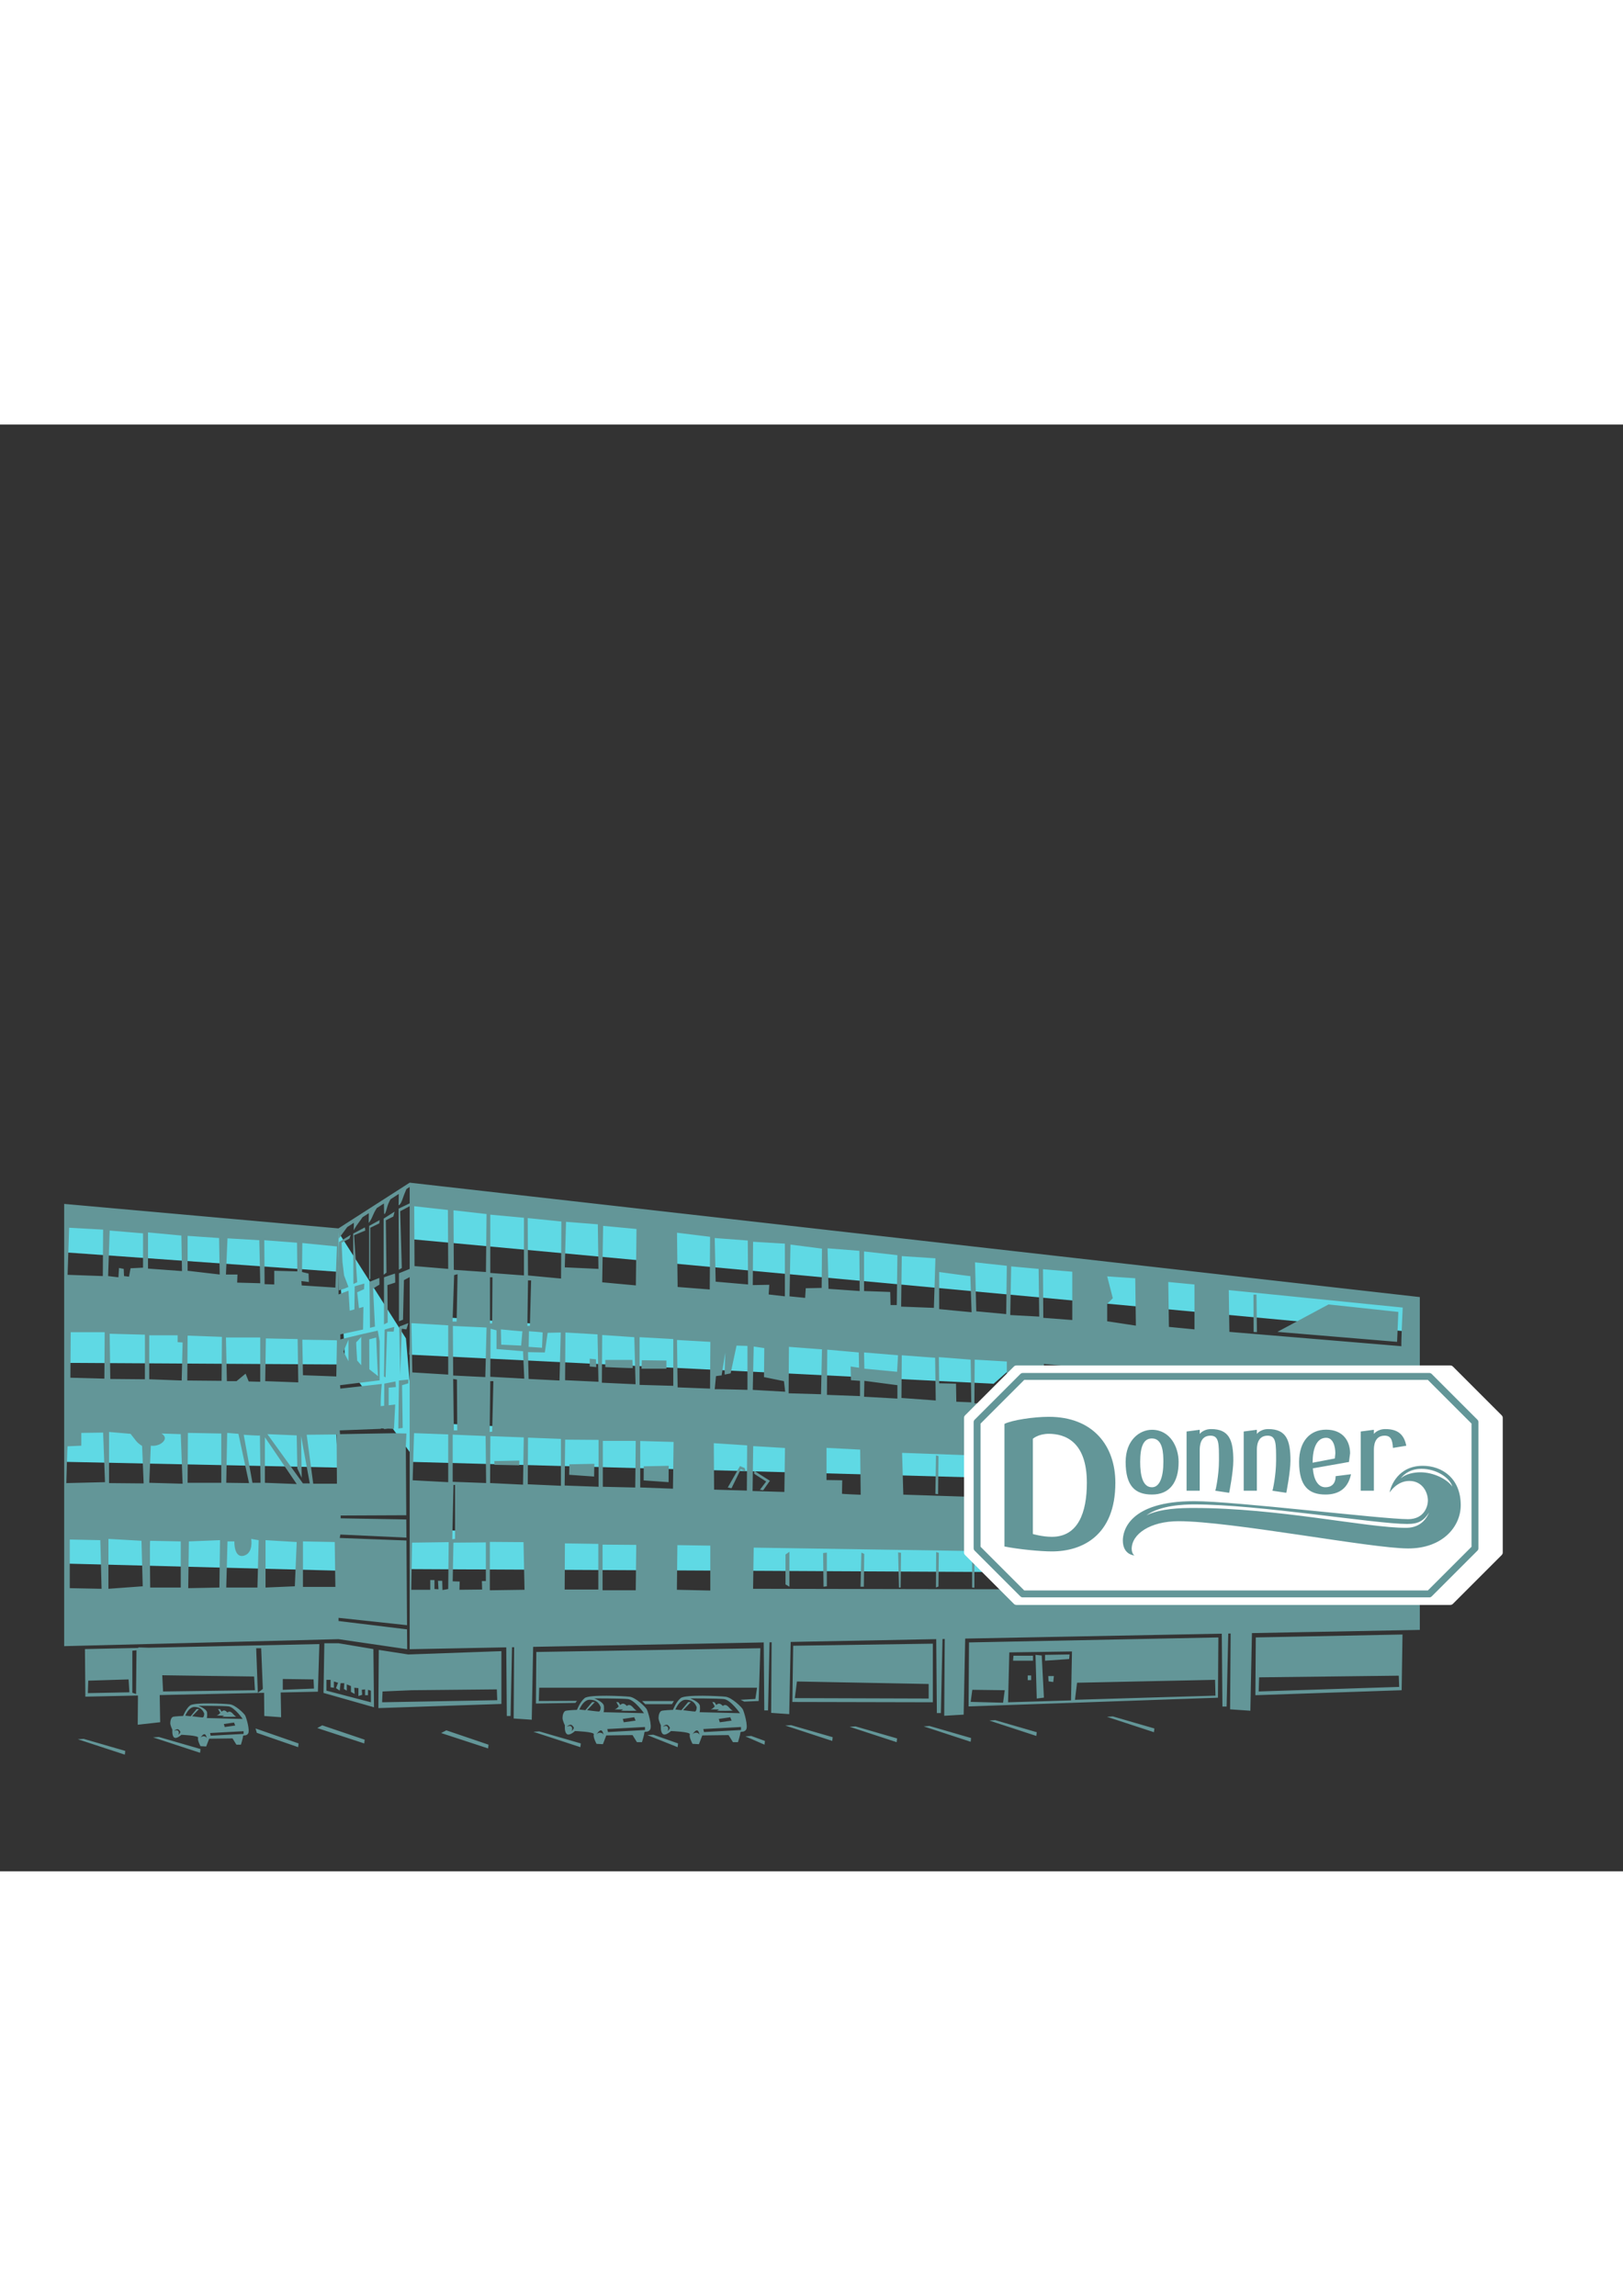 <?xml version="1.0" encoding="UTF-8" standalone="no"?>
<svg
   xmlns:dc="http://purl.org/dc/elements/1.1/"
   xmlns:cc="http://web.resource.org/cc/"
   xmlns:rdf="http://www.w3.org/1999/02/22-rdf-syntax-ns#"
   xmlns:svg="http://www.w3.org/2000/svg"
   xmlns="http://www.w3.org/2000/svg"
   xmlns:sodipodi="http://inkscape.sourceforge.net/DTD/sodipodi-0.dtd"
   xmlns:inkscape="http://www.inkscape.org/namespaces/inkscape"
   viewBox="0 -200 1122 1000"
   id="svg1376"
   sodipodi:version="0.32"
   inkscape:version="0.32"
   width="744.094"
   height="1052.362"
   sodipodi:docname="donner.svg"
   sodipodi:docbase="C:\DOCUME~1\jcreed\Desktop"
   version="1.0"
   x="0"
   y="0">
  <rect x="0" y="-200" width="1122" height="1000" fill="#333333" stroke="none"/>
  <defs
     id="defs1383" />
  <sodipodi:namedview
     inkscape:window-height="516"
     inkscape:window-width="739"
     inkscape:pageshadow="2"
     inkscape:pageopacity="0.0"
     borderopacity="1.0"
     bordercolor="#666666"
     pagecolor="#ffffff"
     id="base"
     inkscape:zoom="0.86498445"
     inkscape:cx="366.47682"
     inkscape:cy="367.10309"
     inkscape:window-x="250"
     inkscape:window-y="43"
     inkscape:current-layer="layer2" />
  <g
     inkscape:groupmode="layer"
     id="layer2"
     inkscape:label="bottom"
     style="display:inline">
    <path
       style="fill:#5fd9e4;fill-opacity:1;fill-rule:evenodd;stroke:none;stroke-width:1.507;stroke-linecap:butt;stroke-linejoin:miter;stroke-miterlimit:4;stroke-dasharray:none;stroke-opacity:1"
       d="M 46.429,352.341 L 234.011,366.304 L 234.694,385.704 L 45.585,372.241 L 46.429,352.341 z "
       id="path2179"
       sodipodi:nodetypes="ccccc"
       transform="translate(0,-7.139104e-5)" />
    <path
       style="fill:#5fd9e4;fill-opacity:1;fill-rule:evenodd;stroke:none;stroke-width:1.507;stroke-linecap:butt;stroke-linejoin:miter;stroke-miterlimit:4;stroke-dasharray:none;stroke-opacity:1"
       d="M 46.769,422.989 L 232.185,429.35 L 235.985,449.7 L 45.926,448.591 L 46.769,422.989 z "
       id="path2038"
       sodipodi:nodetypes="ccccc"
       transform="translate(0,-7.139104e-5)" />
    <path
       style="fill:#5fd9e4;fill-opacity:1;fill-rule:evenodd;stroke:none;stroke-width:1.507;stroke-linecap:butt;stroke-linejoin:miter;stroke-miterlimit:4;stroke-dasharray:none;stroke-opacity:1"
       d="M 46.769,489.507 L 232.185,494.917 L 234.084,520.969 L 45.926,517.009 L 46.769,489.507 z "
       id="path2040"
       sodipodi:nodetypes="ccccc"
       transform="translate(0,-7.139104e-5)" />
    <path
       style="fill:#5fd9e4;fill-opacity:1;fill-rule:evenodd;stroke:none;stroke-width:1.507;stroke-linecap:butt;stroke-linejoin:miter;stroke-miterlimit:4;stroke-dasharray:none;stroke-opacity:1"
       d="M 46.769,567.427 L 232.185,568.087 L 235.035,592.238 L 45.926,587.328 L 46.769,567.427 z "
       id="path2042"
       sodipodi:nodetypes="ccccc"
       transform="translate(0,-7.139104e-5)" />
    <path
       style="fill:#5fd9e4;fill-opacity:1;fill-rule:evenodd;stroke:none;stroke-width:1.507;stroke-linecap:butt;stroke-linejoin:miter;stroke-miterlimit:4;stroke-dasharray:none;stroke-opacity:1"
       d="M 284.808,335.566 L 971.956,407.494 L 972.906,426.894 L 283.965,363.068 L 284.808,335.566 z "
       id="path2044"
       sodipodi:nodetypes="ccccc"
       transform="translate(0,-7.139104e-5)" />
    <path
       style="fill:#5fd9e4;fill-opacity:1;fill-rule:evenodd;stroke:none;stroke-width:1.507;stroke-linecap:butt;stroke-linejoin:miter;stroke-miterlimit:4;stroke-dasharray:none;stroke-opacity:1"
       d="M 283.857,415.387 L 706.836,445.504 L 686.88,463.004 L 283.014,442.889 L 283.857,415.387 z "
       id="path2046"
       sodipodi:nodetypes="ccccc"
       transform="translate(0,-7.139104e-5)" />
    <path
       style="fill:#5fd9e4;fill-opacity:1;fill-rule:evenodd;stroke:none;stroke-width:1.507;stroke-linecap:butt;stroke-linejoin:miter;stroke-miterlimit:4;stroke-dasharray:none;stroke-opacity:1"
       d="M 284.808,489.507 L 684.03,509.171 L 667.875,527.621 L 283.965,517.009 L 284.808,489.507 z "
       id="path2048"
       sodipodi:nodetypes="ccccc"
       transform="translate(0,-7.139104e-5)" />
    <path
       style="fill:#5fd9e4;fill-opacity:1;fill-rule:evenodd;stroke:none;stroke-width:1.507;stroke-linecap:butt;stroke-linejoin:miter;stroke-miterlimit:4;stroke-dasharray:none;stroke-opacity:1"
       d="M 284.808,563.626 L 671.676,574.739 L 695.432,593.189 L 283.965,591.129 L 284.808,563.626 z "
       id="path2050"
       sodipodi:nodetypes="ccccc"
       transform="translate(0,-7.139104e-5)" />
    <path
       style="fill:#5fd9e4;fill-opacity:1;fill-rule:evenodd;stroke:none;stroke-width:1.507;stroke-linecap:butt;stroke-linejoin:miter;stroke-miterlimit:4;stroke-dasharray:none;stroke-opacity:1"
       d="M 233.314,357.229 L 280.636,431.664 L 287.944,516.682 L 238.705,448.825 L 233.314,357.229 z "
       id="path2052"
       sodipodi:nodetypes="ccccc"
       transform="translate(0,-7.139104e-5)" />
  </g>
  <g
     inkscape:groupmode="layer"
     id="layer1"
     inkscape:label="top"
     style="display:inline"
     sodipodi:insensitive="true">
    <g
       transform="matrix(0.862,0,0,-0.862,15.047,759.89)"
       id="g1378"
       style="fill:#639698;fill-opacity:1;stroke:none;stroke-width:6.857;stroke-miterlimit:4;stroke-dasharray:none;stroke-opacity:1">
      <path
         d="M 884,264 L 925,271.5 L 937,259.5 L 961.5,267 L 962,263.5 C 962,263.5 937,257 936.5,257 C 936,257 924,268.5 924,268.5 C 924,268.5 887,261.5 886.5,261.5 C 886,261.5 884,264 884,264 z M 783.5,189 L 858,197.5 L 877,190.5 L 940,200.5 L 944.5,197.5 L 876.5,186.5 L 857.5,193 L 785,186 L 783.5,189 z M 987.9,385.9 L 987.8,415.9 L 990.2,415.9 L 990.6,385.8 L 987.9,385.9 z M 941,322.4 L 940.9,349.2 L 943.2,349.2 L 943.4,322.3 L 941,322.4 z M 817.1,253.9 L 817.2,283 L 818.7,283 L 819.1,254 L 817.1,253.9 z M 790,254.5 L 790.2,284.2 C 790.2,284.2 792,284.3 792,284.2 C 792,284.1 792,254.5 792,254.7 C 792,254.9 790,254.5 790,254.5 L 790,254.5 z M 762.167,181 L 762.167,209.333 L 764,209 L 764,180.833 L 762.167,181 z M 733.333,209.5 L 735.5,208.833 L 735.166,181.833 L 733.166,181 L 733.333,209.5 z M 702.833,209.167 L 705.166,208.834 L 704.833,181 L 703.5,181 L 702.833,209.167 z M 1007,386 L 1048,408 L 1104,402 L 1103,378 L 1007,386 z M 997.5,320.5 L 1050.5,339 L 1102,337.5 L 1101.5,315 L 997.5,320.5 z M 982,181.5 L 1052,203 L 1101.5,202 L 1102,182 L 982,181.5 z M 994.5,248.5 L 1047,274.5 L 1103.5,271 L 1102,246 L 994.5,248.5 z M 968.5,386 C 968.5,386 1107,374.5 1106.5,374.5 C 1106,374.5 1107.5,405.5 1107.5,405.5 L 968,419.5 L 968.5,386 z M 920,390 L 940.5,388 L 940.5,424 L 919.5,426 L 920,390 z M 870.5,394.5 L 893.5,391 L 893,429 L 870.5,430.5 L 875,413 L 870.5,408.5 L 870.5,394.5 z M 916.6,324.001 L 916.901,350.695 L 919.204,350.504 L 919.204,323.899 L 916.6,324.001 z M 897,323.5 L 1105.5,311.5 L 1105.5,339.5 C 1105.5,339.5 896.5,354.5 896,354.5 C 895.5,354.5 897,323.5 897,323.5 z M 761.799,255.1 L 762.201,285.299 L 764.202,284.799 C 764.202,284.799 763.899,255.899 763.899,255.399 C 763.899,254.899 761.799,255.1 761.799,255.1 L 761.799,255.1 z M 732.697,256.104 L 733.198,287.002 L 735.201,286.4 L 734.902,255.902 L 732.697,256.104 z M 707,255.5 L 1105,242.5 L 1105.5,274.5 L 706,289 L 707,255.5 z M 673.333,209.001 L 675.668,207.998 L 675.335,181.668 L 672.667,181.667 L 673.333,209.001 z M 642.666,208.665 L 645.668,209 L 645.667,182.001 L 642.999,181.666 L 642.666,208.665 z M 612.5,207.5 L 615.666,209.666 L 615.667,181.667 L 612.5,183.5 L 612.5,207.5 L 612.5,207.5 z M 586.5,180 L 1104.5,179 L 1104.5,205 L 587,213 L 586.5,180 z M 345.25,219.75 L 347.5,220 L 347.5,263.25 L 346.25,263.25 L 345.25,219.75 z M 375.25,305.75 L 377.25,306 L 378.25,346.5 L 375.75,346.5 L 375.25,305.75 z M 405.5,390.75 L 407.5,390.75 L 408.5,427.25 L 406,427.25 L 405.5,390.75 z M 375.5,392.75 L 377.25,392.75 L 377.5,429.75 L 375.5,429.75 L 375.5,392.75 z M 345.5,394.25 L 348.75,394.25 L 349.5,432.25 L 346.75,431.5 L 345.5,394.25 z M 346.5,307 L 349.25,307 L 349,347.75 L 346,348.25 L 346.5,307 z M 525.401,179.2 L 552.201,178.6 L 552.201,214.6 L 525.8,215 L 525.401,179.2 z M 345.6,186 L 351.2,185.8 L 351,179.2 L 369.2,179.4 L 369,186.2 L 372.2,186.2 L 372.2,217.2 L 346.2,217 L 345.6,186 z M 312.4,179.2 L 327.6,179.2 L 327.6,187 L 331,187 L 331,179.8 C 331,179.8 334.2,179.6 334.2,179.6 L 333.8,186.4 L 337.2,186.4 L 337.4,179 L 342,179.8 L 342.4,217.4 L 313,217 L 312.4,179.2 z M 375.4,178.8 L 403.2,179.2 L 402.4,217.4 L 375.4,217.6 L 375.4,178.8 L 375.4,178.8 z M 465.8,178.8 L 492.4,178.8 L 492.8,215.2 L 465.8,215.4 L 465.8,178.8 L 465.8,178.8 z M 435.4,179.4 L 462.4,179.4 L 462.4,216 L 435.6,216.4 L 435.4,179.4 z M 379.002,279.4 L 379.002,282.4 L 399.002,282.8 L 399.002,279.001 L 379.002,279.4 z M 498.75,266.899 L 498.801,278.199 L 518.801,278.599 L 518.75,265.5 L 498.75,266.899 z M 439,271.4 L 439.2,279.8 L 459.2,280.2 L 459,270 L 439,271.4 z M 587.4,272.2 L 587.4,274.6 L 600,266.6 L 594.6,259 L 592,259.4 L 597,266 L 587.4,272.2 z M 566.2,261.2 L 576,278.4 L 579.8,276.8 L 580.4,274.2 L 576.6,275.8 L 569.2,260.6 L 566.2,261.2 z M 645.4,267.2 L 658,267 C 658,267 657.8,256.4 657.8,256.2 C 657.8,256 672.8,255.4 672.8,255.4 L 672.4,291.6 L 645.4,293 L 645.4,267.2 L 645.4,267.2 z M 466,261.8 L 492,261.2 L 492.4,298.6 L 465.999,298.6 L 466,261.8 z M 435.399,262.8 L 462.599,261.8 L 462.6,299.401 L 435.799,299.601 L 435.399,262.8 z M 405.799,263.8 L 432.401,262.6 L 432.401,300.201 L 405.998,301.201 L 405.799,263.8 z M 375.6,264.8 L 402,263.5 L 402.601,301.401 L 375.8,302.401 L 375.6,264.8 z M 345.6,265.8 L 372.401,264.8 L 372,302.5 L 345.6,303.601 L 345.6,265.8 L 345.6,265.8 z M 313.5,267 L 342,265.5 L 342,303.8 L 314.6,304.801 L 313.5,267 z M 49.666,59.664 L 83,50 L 82.666,47 L 45.001,59.332 L 49.666,59.664 z M 110,61.167 L 143.334,51.5 L 143,48.5 L 105.335,60.833 L 110,61.167 z M 187.5,68 L 222,56 L 221.666,53 L 188.5,64.5 L 187.5,68 z M 875,77.667 L 908.334,68 L 908,65 L 870.335,77.333 L 875,77.667 z M 780.666,74.667 L 814,65 L 813.666,62 L 776.001,74.333 L 780.666,74.667 z M 728.001,70 L 761.335,60.333 L 761,57.333 L 723.336,69.666 L 728.001,70 z M 668.666,69.666 L 702,60 L 701.666,57 L 664.001,69.333 L 668.666,69.666 z M 617,70.667 L 650.334,61 L 650,58 L 612.335,70.333 L 617,70.667 z M 340.5,66.5 L 374.334,55 L 374,52 L 336.335,64.333 L 340.5,66.5 z M 241,70.5 L 275,59 L 274.666,56 L 237.001,68.333 L 241,70.5 z M 415,65.667 L 448.333,56 L 448,53 L 410.335,65.333 L 415,65.667 z M 585,62 L 596,58 L 595.667,55 L 580.335,61.666 L 585,62 z M 506.5,63 L 526.334,56 L 526,53 L 501.771,62.667 L 506.5,63 z M 619.998,92.333 L 727.333,92 L 727.333,103.667 L 621.667,105.667 L 619.998,92.333 z M 820.667,127 L 840.333,127.333 L 840,123.667 L 820.667,122.333 L 820.667,127 L 820.667,127 z M 795.333,126.333 L 811,126.333 L 811,122.333 L 795,122.333 L 795.333,126.333 z M 761,89.308 L 787,88.667 L 788.333,98.667 L 762.333,99 L 761,89.308 z M 844.667,91 L 957.332,94.333 L 957,107 L 846.333,104.667 L 844.667,91 z M 992,97.667 L 1104.66,101.333 L 1104.33,110.333 L 992.333,109 L 992,97.667 z M 244.333,98.333 L 280,89 L 280,98.333 L 277.667,99 L 277.667,94.667 L 275.333,94.667 L 275.333,99.333 L 272.667,99 L 273,95 L 270,94 L 270,100.333 L 266.667,100.667 L 267,95.667 L 264,97.333 L 264,102 L 260.667,103.333 L 260.667,98.333 L 258.333,99.667 L 258.667,104.333 L 255.667,104.333 L 255,98.333 L 252,100.333 L 253.667,104.667 L 250.333,105.667 L 250.333,100.667 L 247.667,101 L 247.667,107 L 244.333,107 L 244.333,98.333 L 244.333,98.333 z M 288.997,89 L 381.333,90.667 L 381,99.333 L 312.667,98.667 L 289.333,97.666 L 288.997,89 z M 209.333,99 L 234.333,100 L 234.001,107.333 L 209.333,107.666 L 209.333,99 L 209.333,99 z M 113.333,97.667 L 187,98.667 L 186.333,109.667 L 112.666,110.667 L 113.333,97.667 z M 53,96.333 L 86.333,97 L 85.666,107.333 L 53.333,106.333 L 53,96.333 z M 192,132.333 L 188,132.333 L 189.333,96.667 L 193.333,99.667 L 192,132.333 z M 91.667,95.667 L 92,130.667 L 88.667,130.333 L 88.667,96.667 L 91.667,95.667 z M 618.667,134.333 L 730.667,135.996 L 730.667,89 L 618,89.25 L 618.667,134.333 z M 823.25,110 L 827.75,110 L 827.25,105.25 L 823.5,105.75 L 823.25,110 z M 806.75,110.5 L 809.5,110.5 L 809.5,106.75 L 806.75,106.75 L 806.75,110.5 z M 814,92 L 813,127 L 818,126.5 L 819.75,92.75 L 814,92 z M 841.5,90.5 L 842.25,129.75 L 792,129 L 791,89 L 841.5,90.5 z M 759.669,136.998 L 959.665,140.994 L 959.333,92.667 L 759.336,85.667 L 759.669,136.998 z M 989.337,94.667 L 989.67,140.994 L 1107.33,143.334 L 1106.66,98.667 L 989.337,94.667 z M 579.425,89.538 L 576.5,91 L 588.333,91.667 L 589.667,100.667 L 415,100.667 L 414.667,90 L 445.282,90.145 L 444,88.5 L 412.335,87.998 L 412.671,129.33 L 592.334,132.333 L 590.998,90 L 579.425,89.538 z M 286.334,130.998 L 310,127.333 L 384.665,129.998 L 384.665,87.663 L 286.004,84.334 L 286.334,130.998 z M 962.347,150.432 L 967.949,159.396 L 966.269,85.589 L 962.907,85.589 L 962.347,150.432 z M 969.07,83.348 L 969.631,163.879 L 987,165 L 985.319,82.228 L 969.07,83.348 z M 733.351,145.525 L 738.726,154.125 L 737.113,80.325 L 733.888,80.325 L 733.351,145.525 z M 739.801,78.175 L 740.338,158.425 L 757,159.5 L 755.388,79.101 L 739.801,78.175 z M 595,141.5 L 600,149.5 L 598.5,82.5 L 595.5,82.5 L 595,141.5 z M 601,80.5 L 601.5,153.5 L 617,154.5 L 615.5,79.5 L 601,80.5 z M 388.5,140 L 393.5,148 L 392,78 L 389,78 L 388.5,140 z M 394.5,76 L 395,152 L 410.5,153 L 409,75 L 394.5,76 z M 50.669,131.664 L 238.667,135.664 L 237.5,97.5 L 51,93.5 L 50.669,131.664 z M 282.002,131.664 L 282.5,85 L 242,96.5 L 242.666,136.332 L 254,136.332 L 282.002,131.664 z M 93,71 L 93.5,133 L 110,132.5 L 111,73 L 93,71 z M 194.5,78 L 194,134.5 L 207,134.5 L 208,77 L 194.5,78 z M 38.5,180.5 L 64,180 L 63,219 L 38.5,219.5 L 38.5,180.5 z M 103,181 L 127.5,181 L 127.5,218 C 127.5,218 103.5,218.5 103,218.5 C 102.5,218.5 103,181 103,181 z M 69.5,180 L 97,182 L 96,218.5 L 69.5,220 L 69.5,180 z M 133.5,180.5 L 158.5,181 L 159,219 L 134,218 L 133.5,180.5 z M 164,181 L 189,181 L 190,219 C 189.5,219 184,220 184,220 C 184,220 186,208.5 178,206.5 C 170,204.5 170.5,218 170.5,218 L 165,218 L 164,181 z M 195.5,181 L 219,182 L 220.5,217.5 L 195.5,219 L 195.5,181 z M 225.5,181.5 L 251.5,181.5 L 251,217.5 L 225.5,218 L 225.5,181.5 z M 225.5,264.5 L 231,264.5 L 224,302.5 L 224.5,269 L 221,276.5 L 220.5,303 L 197,304 L 225.5,264.5 z M 195,265 L 220.5,264 L 195,301.5 L 195,265 z M 185,265 L 191.5,265 L 191,303 C 191,302.5 178,303.5 178,303.5 L 185,265 z M 792.75,399.5 L 816,398.25 L 815.5,436.5 L 793.5,438.5 L 792.75,399.5 z M 765.5,402.5 L 789.5,400.25 L 790,439 L 764.5,441.75 L 765.5,402.5 z M 735.75,404.25 L 761.75,401.75 L 760.75,430.75 C 760.75,430.5 735.75,434 735.75,434 L 735.75,404.25 z M 705.25,406.25 L 731.5,405.25 L 732.75,445 L 705.75,446.75 L 705.25,406.25 z M 705.5,333 L 733,331 L 732.5,365.25 L 705.75,367.25 L 705.5,333 z M 586.25,339.5 L 612.25,338 L 611.25,346.5 L 595.25,349.75 L 595.5,373 L 587,374.25 L 586.25,339.5 z M 555.75,340 C 555.75,340.25 582,339.5 582,339.5 L 582,374.75 L 573.25,375 L 568.5,352.75 C 568.5,352.75 564,351.75 563.75,351.75 C 563.5,351.75 564.25,369.5 564.25,369.5 L 561.25,351 C 561.25,351.25 556.75,350.5 556.75,350.5 L 555.75,340 z M 35.75,264.75 L 66.75,265.5 L 65.25,305.25 L 47.75,305 L 47.75,294.75 C 47.75,294.75 37,294.25 36.75,294.25 C 36.5,294.25 35.75,264.75 35.75,264.75 z M 70,264.75 L 97.75,264.5 C 97.75,264.5 96.5,294.25 96.5,294.5 C 96.5,294.75 94,295.75 91.75,298.5 L 87.25,304.25 L 70,305.75 L 70,264.75 z M 102.25,265 L 129,264.25 L 127.5,304 L 112,304.5 C 112,304.5 117.25,301.75 113.25,297.75 C 109.25,293.75 103.5,294.75 103.5,294.75 L 102.25,265 z M 133,265 L 160,265 L 160,304.5 L 133.25,305 L 133,265 z M 182.25,264.75 L 173.75,304.25 L 164.75,305 L 164,265 L 182.25,264.75 z M 233.75,264.25 L 252.75,264.25 L 252.5,303.75 L 228.5,303.5 L 233.75,264.25 z M 225.5,351.25 L 252.25,350.25 L 252.75,379.25 L 225,379.75 L 225.5,351.25 z M 195.25,346.5 L 221.75,345.5 L 221.25,380.25 L 195.75,380.75 L 195.25,346.5 z M 164.5,346.5 L 172.25,346.5 L 179.5,352.5 L 182,346.25 L 191.25,346 L 191.25,381.5 L 163.75,381.5 L 164.5,346.5 z M 132.75,347 L 160.25,346.75 L 160.5,382 L 133,383 L 132.75,347 z M 102.25,348 L 128.25,347 L 129,377.5 L 125,377.75 L 125,383.25 L 102.25,383.25 L 102.25,348 z M 71,348.25 L 98.75,348 L 98.75,383.75 L 70.5,384.5 L 71,348.25 z M 39,349.25 L 66.25,348.5 L 66.5,385.75 L 39.25,385.75 L 39,349.25 z M 36.75,431.75 L 65,430.75 L 65.25,468 L 38,469.5 L 36.75,431.75 z M 87.25,437 L 97.25,437.5 L 97.25,465 L 70.5,467.25 L 69.25,430.75 L 77.5,429.75 L 78,437.25 L 81.75,436.5 L 82,430.75 L 86,430.25 L 87.25,437 z M 101.25,436.75 L 128.5,434.75 L 128,463.25 L 101.25,465.75 L 101.25,436.75 z M 158.75,432 L 158.25,461.25 L 133,463 L 133,435 L 158.75,432 z M 163.75,432 L 173,432 L 172.75,425.5 L 191.25,425 L 190.5,459.5 L 165,461 L 163.75,432 z M 220.75,457.5 L 194.5,459.5 L 194.75,424.25 L 202.5,424 L 202.5,435 L 221,434.5 L 220.75,457.5 z M 224.5,423.25 L 251.5,421.5 L 252.75,454.5 L 225,457.25 L 224.75,434 L 230,432.75 L 230.25,426 L 224.25,426.75 L 224.5,423.25 z M 384.5,375.75 L 400.5,375 L 401.5,386.5 C 401.75,386.25 384.25,388 384.25,388 L 384.5,375.75 z M 406.5,374 L 417.25,373.25 C 417.25,373.25 417.75,385.25 417.75,385.5 C 417.75,385.75 406.75,386.5 406.75,386.5 L 406.5,374 z M 497.25,363.25 L 517,363 L 517,356.5 L 497,356.5 L 497.25,363.25 z M 455.5,358.25 L 455.5,364.5 L 460.5,364 L 460.75,357.75 L 455.5,358.25 z M 468,363.5 L 489.75,363.5 C 489.75,363.5 490,357.25 490,357 C 490,356.75 468,357.75 468,357.75 L 468,363.5 z M 465.25,345.25 L 492.25,344 L 491.25,381.75 L 465.5,383.5 L 465.25,345.25 z M 435.75,347.25 L 462.5,346 L 461.75,384 L 436,385.5 L 435.75,347.25 z M 406.5,348.25 L 431.25,347 L 432.25,385.5 L 421.75,385.25 L 419.5,369.5 L 406,369.75 L 406.5,348.25 z M 375.75,350 L 403,348.5 L 402,370.5 L 380.75,372.25 L 380.75,387.25 L 376,388.5 L 375.75,350 z M 346,351 L 371.75,349.75 L 372.75,389.5 L 345.75,390.75 L 346,351 z M 313.25,353.5 L 342,351.75 L 342,391.25 L 312.5,393 L 313.25,353.5 z M 262,362.5 L 262,379.75 L 258,370.25 L 262,362.5 z M 272.25,359.25 L 272.25,382 C 272.25,382 268.5,377.75 268.25,377.75 C 268,377.75 269,363 269,363 L 272.25,359.25 z M 302,308.5 L 302.5,347 L 310,347.75 L 310,344.75 L 305,343.25 L 305.5,309 L 302,308.5 z M 254.05,154.16 L 308.972,147.48 L 309.103,131.553 L 254.05,139.6 L 254.05,154.16 L 254.05,154.16 z M 302.5,394.5 L 302.5,433 L 311.75,436.75 L 311.75,430.25 L 306.5,427.5 L 305.75,395.75 L 302.5,394.5 z M 290.5,392 L 290.5,429.75 C 290.5,429.75 299,432.75 299.25,432.75 C 299.5,432.75 299.5,425.5 299.5,425.5 L 293.25,423.5 L 293.5,393.5 L 290.5,392 z M 279.25,389.25 C 279.25,389.25 279,426 278.75,426 C 278.5,426 286.75,429.25 286.75,429.25 C 286.75,429.25 287,423.75 286.75,423.75 C 286.5,423.75 281.75,420.75 281.75,420.75 L 283.25,390.25 L 279.25,389.25 z M 278.75,356 L 285.75,350.5 C 285.5,350.5 284.25,381.5 284.25,381.5 L 278.667,379.996 L 278.75,356 z M 290.5,350.25 C 290.5,350.25 291,387.5 291,387.75 C 291,388 298.75,390 298.75,390 L 298.25,386.25 L 293,386.25 L 291.75,349.5 L 290.5,350.25 z M 302.75,390.25 L 310,393 L 308.5,388 L 304.75,388.5 L 303.5,351.25 L 302.75,390.25 z M 290.5,308 L 290.75,344.5 L 299.75,346.25 C 299.75,346 300,341.75 300,341.75 L 294.25,341.25 L 294.25,308.5 L 290.5,308 z M 302.4,435.8 L 302.199,484.802 L 312,489.5 L 312,487.25 L 303.5,482.75 L 304.8,437.2 L 302.4,435.8 z M 290.2,431.8 L 290.2,476.802 L 299,482.4 L 298,478.5 L 292,475.5 L 292.5,433.5 L 290.2,431.8 z M 278.6,428.2 L 278.6,471 L 287,475.601 L 286.75,473 L 279.5,469.5 L 279.5,428.5 L 278.6,428.2 z M 266,424.4 L 265.8,464.799 L 275.2,469.8 L 275.5,467.25 L 266.5,463.5 L 269,425.8 L 266,424.4 z M 254.399,457.999 L 254,437.798 L 254.25,419.25 L 258.6,420.596 L 262,422 L 258.5,431.25 L 257.2,442 L 256.5,457.5 L 262.75,460.75 L 263.801,463.801 L 254.399,457.999 z M 302.199,487.6 L 302.4,498.6 L 310,503.8 C 310,503.8 307.201,497.999 305.4,492.599 C 303.599,487.198 302.199,487.6 302.199,487.6 L 302.199,487.6 z M 290.601,480.998 L 290.4,490.8 L 299.8,497.4 C 299.8,497.4 295,493.399 293,485.799 C 291,478.199 290.601,480.998 290.601,480.998 L 290.601,480.998 z M 278.2,473.398 L 278.4,483.6 L 288.2,489.8 C 288.2,489.8 284,485.2 281.8,479.8 C 279.6,474.4 278.2,473.398 278.2,473.398 L 278.2,473.398 z M 266.2,467.402 L 266.4,475 L 275.8,481.8 C 275.8,481.8 272.8,477 270.2,473.6 C 267.6,470.199 266.2,467.402 266.2,467.402 L 266.2,467.402 z M 254.2,460.804 L 254.05,468.961 L 264.2,474.4 L 258.801,467 C 258.801,467 254.2,460.804 254.2,460.804 L 254.2,460.804 z M 496,261.25 L 522.25,260.25 L 522.75,297.75 L 496,298.5 L 496,261.25 z M 495.5,343.5 L 522.5,342.75 L 522.5,380.25 L 495.5,381.75 L 495.5,343.5 z M 526,341.5 L 552,340.5 L 552.25,378 L 525.5,379.5 L 526,341.5 z M 555.25,259.5 L 581.5,258.75 L 581.75,295 L 555,296.75 L 555.25,259.5 z M 586.096,258.4 L 611.596,257.65 L 612.096,292.9 L 586.596,294.4 L 586.096,258.4 z M 615.25,374 L 615,336.75 L 641,336 L 641.75,372 L 615.25,374 z M 645.75,335.5 L 672.25,334.5 L 672.25,346.75 L 665,347.25 L 664.75,358.25 L 671.5,357.25 L 671.25,369.5 L 646,371.75 L 645.75,335.5 z M 675.75,356.5 L 702,354 L 702.75,367.25 L 675.5,369.5 L 675.75,356.5 z M 675.5,334 L 702.25,332.5 L 702.25,343.25 L 675.75,346.75 L 675.5,334 z M 749.5,330 L 761.5,329.5 L 761,363.75 L 735.5,365.75 L 735.75,344.75 L 749.25,344.5 L 749.5,330 z M 764,328.75 L 790,327.5 L 790,362.25 L 764.25,363.75 L 764,328.75 z M 819.5,326.25 L 842.5,325 L 842.25,358.25 L 819.75,360.25 L 819.5,326.25 z M 845,324.25 L 868,323.25 L 867.75,357.25 L 845.25,358.25 L 845,324.25 z M 819.25,397.25 L 842.5,395.5 L 842.5,434.25 L 819,436.25 L 819.25,397.25 z M 696.75,407.5 L 701.75,407.5 L 702.25,447.5 L 675.5,450.5 L 675.5,418.75 L 696.5,418 L 696.75,407.5 z M 647,420.5 L 672,418.75 L 671.75,451 L 646.25,453 L 647,420.5 z M 615.75,414.5 L 628.25,413.25 L 628.75,421 L 641.5,421.25 L 641.75,452.75 L 616.5,456 L 615.75,414.5 z M 599,416 L 612,414.5 L 612,456.75 L 586.5,458.25 L 586.25,423.5 L 599.5,423.75 L 599,416 z M 556.5,426.25 L 582.5,424 L 582.25,459.25 L 555.75,461.25 L 556.5,426.25 z M 526,422 L 551.75,420 L 552,462.25 L 525.5,465.5 L 526,422 z M 465.5,425.75 L 492.5,423.25 L 493,468.5 L 466.25,471 L 465.5,425.75 z M 435.5,437.75 L 462.5,436.5 L 462,472.25 L 436.5,474.25 L 435.5,437.75 z M 406,431.25 L 432.5,428.75 L 432.75,474.5 L 405.75,477.25 L 406,431.25 z M 375.75,433.25 L 402.75,431.25 L 402.75,477.5 L 375.75,480 L 375.75,433.25 z M 346.5,435.75 L 372.25,434 L 372.75,480.5 L 346.25,483.5 L 346.5,435.75 z M 315,438.75 L 342,436.5 L 341.75,483.75 L 314.75,486.75 L 315,438.75 z M 311.1,505.638 L 1121.21,413.905 L 1121.21,147.038 L 311.1,131.553 L 311.1,505.638 L 311.1,505.638 z M 34,488.611 L 254.05,468.961 L 254.05,139.6 L 34,134 L 34,488.611 L 34,488.611 z M 249.333,466 L 311.1,505.638 L 312.332,502.999 L 249,462.333 L 249.333,466 z M 497.5,90 L 523,90 L 521.5,87.5 L 500,87.5 L 497.5,90 z M 254,416 L 262,419.001 L 262.999,403 L 266.763,404.026 L 267,422.5 C 266.75,422.5 274.75,424.75 274.75,424.75 L 274.5,420.25 L 269,417.75 L 270.414,405.022 L 274,406 L 273.712,387.885 L 255.5,384 L 255.5,379.996 L 273.656,384.358 L 285.5,387 L 287,378.5 L 287,347.158 L 255.25,343.25 L 255.5,340.5 L 288.75,344.25 C 288.066,337.837 287.871,332.09 287.85,326.435 L 299.5,327.75 L 298.5,308.25 L 288,308.589 L 288,308.25 L 255,307 L 255.25,304 L 298.156,304.727 L 308.5,304.5 L 308.001,294.199 L 308.375,238.979 L 255.75,238.75 L 255.75,236.5 L 308.375,235.58 L 308.5,221.03 L 255.5,223.5 L 255,220.75 L 308.5,218.718 L 308.972,150.807 C 295.192,152.363 263.615,155.698 254.05,156.706 L 254,416 z M 433.676,76.459 C 433.676,78.619 434.487,81.589 436.107,82.129 C 437.726,82.669 445.286,82.939 445.286,82.939 C 445.286,82.939 447.716,89.419 451.496,92.389 C 455.277,95.359 482.546,94.009 487.407,93.469 C 492.266,92.929 500.096,85.369 501.176,83.48 C 502.256,81.589 505.766,69.709 503.876,67.009 C 501.987,64.31 499.286,66.199 499.286,64.579 C 499.286,62.959 497.397,57.02 497.397,57.02 L 493.346,57.02 L 489.836,62.689 L 468.777,62.419 L 466.076,55.399 L 460.946,55.669 C 460.946,55.669 457.976,61.069 458.786,63.23 C 459.596,65.389 443.666,65.929 443.666,65.929 C 443.666,65.929 439.346,61.879 437.186,63.499 C 435.027,65.119 435.567,70.52 435.567,70.52 C 435.567,70.52 433.676,74.299 433.676,76.459 L 433.676,76.459 z M 455.546,91.039 C 451.496,91.039 448.796,86.719 447.176,83.209 L 452.036,82.669 L 457.436,89.149 L 459.596,89.149 L 453.386,82.669 C 453.386,82.669 461.486,81.589 462.836,81.589 C 464.186,81.589 464.456,85.369 464.186,85.369 C 463.916,85.369 462.857,91.039 455.546,91.039 L 455.546,91.039 z M 466.616,81.049 L 499.015,80.239 C 499.015,80.239 491.456,91.039 486.055,91.579 C 480.656,92.119 459.055,92.119 459.055,92.119 C 459.055,92.119 466.616,89.419 466.885,85.909 C 467.156,82.399 466.616,81.049 466.616,81.049 L 466.616,81.049 z M 460.946,63.23 C 460.946,63.23 462.026,64.849 464.185,64.579 C 466.345,64.31 466.616,62.689 466.616,62.689 C 466.616,62.689 466.076,66.469 464.456,66.469 C 462.836,66.469 460.946,63.23 460.946,63.23 L 460.946,63.23 z M 437.186,69.439 C 437.186,69.439 439.662,70.609 440.697,69.574 C 442.272,67.999 440.821,66.002 440.966,65.929 C 443.735,68.467 442.676,68.982 441.551,70.294 C 439.931,72.185 437.186,69.439 437.186,69.439 L 437.186,69.439 z M 470.126,65.119 L 499.826,66.739 L 499.826,69.169 L 469.586,67.549 L 470.126,65.119 z M 482.816,72.949 L 492.265,74.299 L 491.185,76.999 L 482.005,75.649 L 482.816,72.949 z M 492.986,82.489 C 494.876,81.949 480.296,82.219 480.296,82.219 C 481.004,82.36 481.637,82.743 482.231,83.231 C 478.899,83.235 475.435,83.299 475.435,83.299 C 476.734,83.559 477.783,84.63 478.792,85.673 L 476.786,89.239 L 478.675,88.969 L 479.963,86.825 C 480.66,87.441 481.379,87.889 482.185,87.889 C 483.342,87.889 484.316,87.032 485.222,86.076 C 485.796,86.516 486.391,86.81 487.046,86.81 C 489.475,86.81 491.095,83.029 492.986,82.489 L 492.986,82.489 z M 510.676,76.459 C 510.676,78.619 511.487,81.589 513.107,82.129 C 514.726,82.669 522.286,82.939 522.286,82.939 C 522.286,82.939 524.716,89.419 528.496,92.389 C 532.277,95.359 559.546,94.009 564.407,93.469 C 569.266,92.929 577.096,85.369 578.176,83.48 C 579.256,81.589 582.766,69.709 580.876,67.009 C 578.987,64.31 576.286,66.199 576.286,64.579 C 576.286,62.959 574.397,57.02 574.397,57.02 L 570.346,57.02 L 566.836,62.689 L 545.777,62.419 L 543.076,55.399 L 537.946,55.669 C 537.946,55.669 534.976,61.069 535.786,63.23 C 536.596,65.389 520.666,65.929 520.666,65.929 C 520.666,65.929 516.346,61.879 514.186,63.499 C 512.027,65.119 512.567,70.52 512.567,70.52 C 512.567,70.52 510.676,74.299 510.676,76.459 L 510.676,76.459 z M 532.546,91.039 C 528.496,91.039 525.796,86.719 524.176,83.209 L 529.036,82.669 L 534.436,89.149 L 536.596,89.149 L 530.386,82.669 C 530.386,82.669 538.486,81.589 539.836,81.589 C 541.186,81.589 541.456,85.369 541.186,85.369 C 540.916,85.369 539.856,91.039 532.546,91.039 L 532.546,91.039 z M 543.616,81.049 L 576.015,80.239 C 576.015,80.239 568.456,91.039 563.055,91.579 C 557.656,92.119 536.055,92.119 536.055,92.119 C 536.055,92.119 543.616,89.419 543.885,85.909 C 544.156,82.399 543.616,81.049 543.616,81.049 L 543.616,81.049 z M 537.946,63.23 C 537.946,63.23 539.026,64.849 541.185,64.579 C 543.345,64.31 543.616,62.689 543.616,62.689 C 543.616,62.689 543.076,66.469 541.456,66.469 C 539.836,66.469 537.946,63.23 537.946,63.23 L 537.946,63.23 z M 514.186,69.439 C 514.186,69.439 516.662,70.609 517.697,69.574 C 519.272,67.999 517.821,66.002 517.966,65.929 C 520.735,68.467 519.676,68.982 518.551,70.294 C 516.931,72.185 514.186,69.439 514.186,69.439 L 514.186,69.439 z M 547.126,65.119 L 576.826,66.739 L 576.826,69.169 L 546.586,67.549 L 547.126,65.119 z M 559.816,72.949 L 569.265,74.299 L 568.185,76.999 L 559.005,75.649 L 559.816,72.949 z M 569.986,82.489 C 571.876,81.949 557.296,82.219 557.296,82.219 C 558.004,82.36 558.637,82.743 559.231,83.231 C 555.899,83.235 552.435,83.299 552.435,83.299 C 553.734,83.559 554.783,84.63 555.792,85.673 L 553.786,89.239 L 555.675,88.969 L 556.963,86.825 C 557.66,87.441 558.379,87.889 559.185,87.889 C 560.342,87.889 561.316,87.032 562.222,86.076 C 562.796,86.516 563.391,86.81 564.046,86.81 C 566.475,86.81 568.095,83.029 569.986,82.489 L 569.986,82.489 z M 119.106,72.277 C 119.106,74.197 119.826,76.837 121.265,77.317 C 122.706,77.797 129.425,78.037 129.425,78.037 C 129.425,78.037 131.585,83.797 134.946,86.437 C 138.305,89.077 162.545,87.877 166.866,87.397 C 171.185,86.917 178.146,80.197 179.106,78.518 C 180.066,76.837 183.185,66.277 181.505,63.877 C 179.826,61.478 177.425,63.157 177.425,61.718 C 177.425,60.277 175.746,54.997 175.746,54.997 L 172.146,54.997 L 169.026,60.037 L 150.305,59.797 L 147.906,53.558 L 143.345,53.797 C 143.345,53.797 140.706,58.598 141.425,60.518 C 142.146,62.437 127.986,62.917 127.986,62.917 C 127.986,62.917 124.146,59.317 122.225,60.757 C 120.305,62.197 120.786,66.997 120.786,66.997 C 120.786,66.997 119.106,70.357 119.106,72.277 L 119.106,72.277 z M 138.546,85.237 C 134.946,85.237 132.546,81.397 131.107,78.277 L 135.426,77.797 L 140.226,83.558 L 142.147,83.558 L 136.626,77.797 C 136.626,77.797 143.826,76.837 145.026,76.837 C 146.226,76.837 146.466,80.197 146.226,80.197 C 145.986,80.197 145.044,85.237 138.546,85.237 z M 148.386,76.357 L 177.186,75.638 C 177.186,75.638 170.466,85.237 165.666,85.718 C 160.867,86.197 141.666,86.197 141.666,86.197 C 141.666,86.197 148.386,83.797 148.626,80.678 C 148.866,77.558 148.386,76.357 148.386,76.357 L 148.386,76.357 z M 143.346,60.518 C 143.346,60.518 144.306,61.957 146.226,61.718 C 148.147,61.478 148.386,60.037 148.386,60.037 C 148.386,60.037 147.907,63.397 146.466,63.397 C 145.027,63.397 143.346,60.518 143.346,60.518 L 143.346,60.518 z M 122.226,66.037 C 122.226,66.037 124.426,67.077 125.346,66.157 C 126.747,64.757 125.457,62.982 125.586,62.917 C 128.047,65.173 127.106,65.631 126.107,66.797 C 124.666,68.478 122.226,66.037 122.226,66.037 L 122.226,66.037 z M 151.506,62.197 L 177.906,63.638 L 177.906,65.797 L 151.026,64.357 L 151.506,62.197 z M 162.786,69.157 L 171.185,70.357 L 170.225,72.757 L 162.066,71.558 L 162.786,69.157 z M 171.826,77.638 C 173.506,77.157 160.546,77.397 160.546,77.397 C 161.176,77.523 161.738,77.863 162.266,78.298 C 159.304,78.3 156.225,78.357 156.225,78.357 C 157.38,78.588 158.312,79.54 159.209,80.467 L 157.426,83.638 L 159.106,83.397 L 160.25,81.491 C 160.87,82.04 161.508,82.438 162.225,82.438 C 163.255,82.438 164.12,81.676 164.925,80.825 C 165.435,81.217 165.965,81.478 166.546,81.478 C 168.706,81.478 170.146,78.117 171.826,77.638 L 171.826,77.638 z "
         id="path1380"
         style="fill:#639698;fill-opacity:1;stroke:none;stroke-width:6.857;stroke-miterlimit:4;stroke-dasharray:none;stroke-opacity:1" />
    </g>
  </g>
  <g
     inkscape:groupmode="layer"
     id="layer3"
     inkscape:label="supertop"
     style="display:inline">
    <path
       d="M 667.184,581.419 C 666.68,580.915 666.436,580.326 666.436,579.613 L 666.436,486.633 C 666.436,485.92 666.68,485.331 667.184,484.827 L 700.902,451.109 C 701.406,450.605 701.995,450.361 702.708,450.361 L 1002.594,450.361 C 1003.307,450.361 1003.896,450.605 1004.4,451.109 L 1038.118,484.827 C 1038.622,485.331 1038.866,485.92 1038.866,486.633 L 1038.866,579.613 C 1038.866,580.326 1038.622,580.915 1038.118,581.419 L 1004.4,615.137 C 1003.896,615.641 1003.307,615.885 1002.594,615.885 L 702.708,615.885 C 701.995,615.885 701.406,615.641 700.902,615.137 L 667.184,581.419 z "
       id="path2113"
       style="opacity:1;fill:#ffffff;fill-opacity:1;display:inline" />
    <path
       d="M 673.79,578.378 C 673.318,577.906 673.089,577.354 673.089,576.686 L 673.089,489.56 C 673.089,488.892 673.318,488.34 673.79,487.867 L 705.385,456.272 C 705.858,455.8 706.41,455.571 707.078,455.571 L 988.084,455.571 C 988.752,455.571 989.304,455.8 989.776,456.272 L 1021.371,487.867 C 1021.844,488.34 1022.072,488.892 1022.072,489.56 L 1022.072,576.686 C 1022.072,577.354 1021.844,577.906 1021.371,578.378 L 989.776,609.974 C 989.304,610.446 988.752,610.675 988.084,610.675 L 707.078,610.675 C 706.41,610.675 705.858,610.446 705.385,609.974 L 673.79,578.378 z "
       id="path1340"
       style="opacity:1;fill:#639698;fill-opacity:1;display:inline" />
    <path
       d="M 708.069,605.888 L 987.093,605.888 L 1017.286,575.695 L 1017.286,490.551 L 987.093,460.358 L 708.069,460.358 L 677.876,490.551 L 677.876,575.695 L 708.069,605.888 z "
       id="path1412"
       style="opacity:1;fill:#ffffff;fill-opacity:1;display:inline" />
    <path
       id="path1410"
       d="M 987.964,552.032 C 984.78,559.288 979.249,562.596 971.968,562.596 C 944.473,562.596 883.98,548.876 825.321,548.876 C 816.166,548.876 802.582,549.16 792.529,553.947 C 802.103,547.006 818.379,546.417 825.411,546.417 C 870.575,546.417 950.763,559.931 972.884,559.931 C 981.023,559.931 984.374,557.418 987.964,552.032 L 987.964,552.032 z M 1004.001,534.08 C 1000.41,528.934 991.076,524.212 981.901,524.212 C 977.382,524.212 971.807,525.344 968.456,528.336 C 968.456,528.336 972.626,521.802 982.696,521.802 C 992.99,521.802 1002.325,527.977 1004.001,534.08 z M 962.956,507.363 L 972.188,505.846 C 970.656,498.329 966.661,494.347 957.685,494.347 C 952.18,494.347 949.786,497.698 949.786,497.698 L 949.786,494.826 L 940.691,496.022 L 940.691,536.953 L 949.786,536.953 L 949.786,508.948 C 949.786,506.794 949.786,498.895 957.207,498.895 C 961.431,498.895 962.621,501.639 962.956,507.363 L 962.956,507.363 z M 694.392,575.489 C 704.22,577.455 719.23,578.901 727.184,578.901 C 748.285,578.901 771.061,567.83 771.061,531.447 C 771.061,505.877 755.668,485.857 725.03,485.857 C 714.737,485.857 699.758,488.074 694.392,490.757 L 694.392,575.489 z M 714.019,566.872 L 714.019,501.049 C 714.019,501.049 717.781,497.609 725.03,497.609 C 736.109,497.609 751.359,502.81 751.359,531.447 C 751.359,552.032 745.315,568.806 727.184,568.806 C 720.608,568.806 714.019,566.872 714.019,566.872 L 714.019,566.872 z M 796.358,494.826 C 787.981,494.826 778.167,501.767 778.167,517.086 C 778.167,533.843 784.869,539.586 796.358,539.586 C 808.566,539.586 814.789,531.226 814.789,517.086 C 814.789,506.554 808.805,494.826 796.358,494.826 z M 796.358,500.81 C 804.018,500.81 804.257,511.341 804.257,517.086 C 804.257,527.142 801.864,534.559 796.358,534.559 C 789.896,534.559 788.22,526.185 788.22,517.086 C 788.22,506.794 790.374,500.81 796.358,500.81 z M 820.294,496.022 L 820.294,536.953 L 829.39,536.953 L 829.39,508.948 C 829.39,506.794 829.39,498.895 836.81,498.895 C 842.794,498.895 842.689,504.4 842.689,516.079 C 842.689,526.416 840.299,536.953 840.161,536.953 L 849.735,538.389 C 849.735,538.389 852.607,524.027 852.607,516.129 C 852.607,502.006 849.735,494.347 837.288,494.347 C 831.783,494.347 829.39,497.698 829.39,497.698 L 829.39,494.826 L 820.294,496.022 z M 859.788,496.022 L 859.788,536.953 L 868.884,536.953 L 868.884,508.948 C 868.884,506.794 868.884,498.895 876.304,498.895 C 882.288,498.895 882.183,504.4 882.183,516.079 C 882.183,526.416 879.793,536.953 879.655,536.953 L 889.229,538.389 C 889.229,538.389 892.101,524.027 892.101,516.129 C 892.101,502.006 889.229,494.347 876.782,494.347 C 871.277,494.347 868.884,497.698 868.884,497.698 L 868.884,494.826 L 859.788,496.022 z M 784.39,581.712 C 783.074,581.234 782.346,578.806 782.346,577.192 C 782.346,566.766 795.316,558.018 814.77,558.018 C 851.194,558.018 947.79,576.851 973.524,576.851 C 997.27,576.851 1009.824,561.815 1009.824,546.9 C 1009.824,528.345 996.918,519.719 983.536,519.719 C 966.405,519.719 961.199,534.153 960.696,538.168 C 960.696,538.168 965.553,530.186 974.273,530.186 C 983.297,530.186 987.126,537.985 987.126,543.774 C 987.126,547.724 984.57,556.618 973.454,556.618 C 955.435,556.618 854.025,544.174 825.611,544.174 C 780.321,544.174 776.233,564.957 776.233,571.308 C 776.233,581.473 784.39,581.712 784.39,581.712 L 784.39,581.712 z M 922.799,514.666 L 907.422,517.585 C 907.422,507.893 910.148,500.378 916.776,500.354 C 921.686,500.354 923.136,506.502 923.136,511.102 L 922.799,514.666 z M 916.755,494.745 C 905.745,494.745 898.085,502.612 898.085,517.086 C 898.085,533.843 904.787,539.586 916.276,539.586 C 926.048,539.586 931.985,534.947 933.965,525.556 L 923.333,526.885 C 923.333,532.644 919.927,534.559 916.276,534.559 C 910.879,534.559 908.103,528.719 907.571,521.493 L 932.553,517.072 L 933.338,511.102 C 933.338,502.915 928.694,494.745 916.755,494.745 L 916.755,494.745 z "
       style="opacity:1;fill:#639698;fill-opacity:1;display:inline" />
  </g>
</svg>
